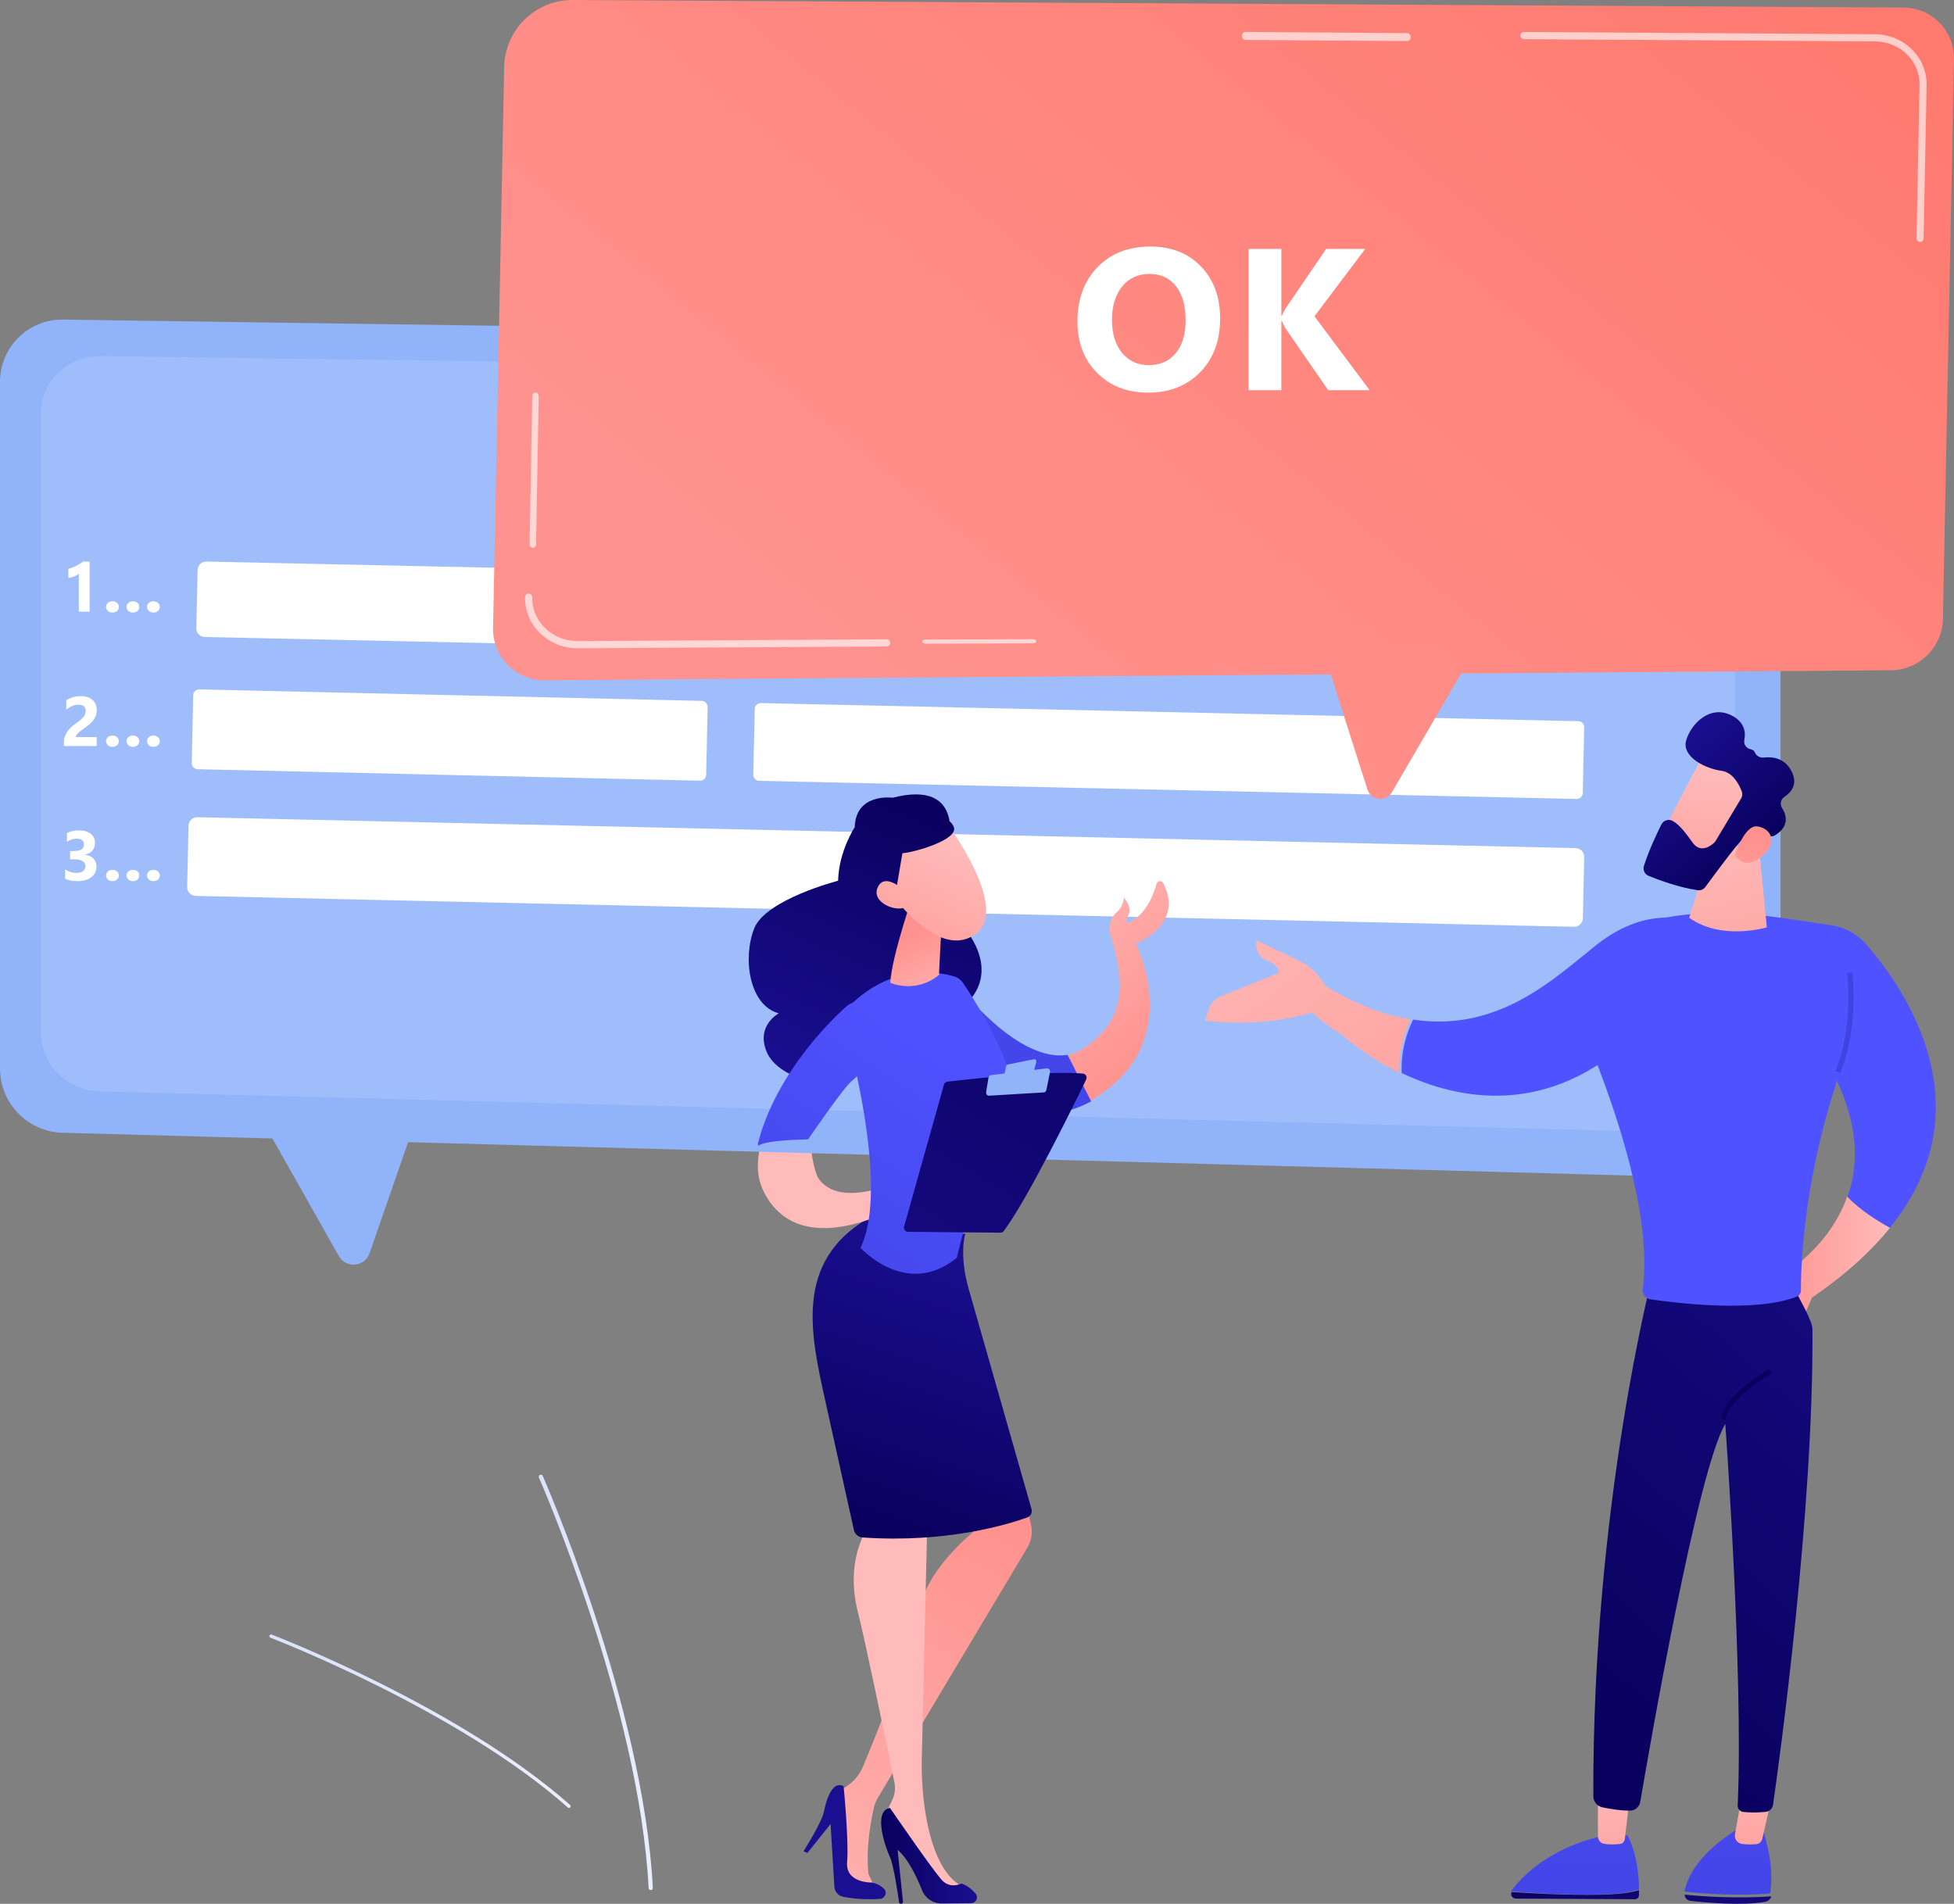 <svg width="428" height="417" viewBox="0 0 428 417" fill="none" xmlns="http://www.w3.org/2000/svg">
  <rect x="0" y="0" width="428" height="417" fill="#808080" stroke="none"/>
  <path d="M124.769 395.975C124.647 396.021 124.495 396.006 124.389 395.913C100.207 374.471 59.651 358.875 59.24 358.721C59.042 358.644 58.951 358.428 59.027 358.243C59.103 358.043 59.316 357.95 59.498 358.027C59.909 358.181 100.587 373.823 124.876 395.358C125.028 395.497 125.043 395.728 124.906 395.882C124.876 395.913 124.83 395.944 124.769 395.975Z" fill="url(#paint0_linear_8042_29579)" />
  <path d="M142.34 413.954C142.183 413.877 142.074 413.738 142.074 413.553C140.003 373.653 118.262 324.136 118.043 323.643C117.933 323.412 118.043 323.134 118.278 323.042C118.513 322.934 118.796 323.042 118.89 323.288C119.109 323.781 140.913 373.453 142.999 413.522C143.015 413.769 142.811 413.985 142.56 414C142.482 414 142.403 413.985 142.34 413.954Z" fill="url(#paint1_linear_8042_29579)" />
  <path d="M51 234.015L74.21 275.112C75.788 277.894 79.909 277.527 80.951 274.501L95 234H51V234.015Z" fill="#91B3FA" />
  <path d="M404.647 262C407.31 264.87 411.244 267.35 414 268.894C409.881 274.026 404.291 279.173 396.904 284.211L394.783 289L388 280.811C388 280.811 400.172 274.712 404.647 262Z" fill="url(#paint2_linear_8042_29579)" />
  <path d="M369 414.328C369 414.191 369 414.039 369.045 413.901C371.189 405.335 381.801 400 381.801 400L386.013 400.335C388.428 407.88 388.126 412.514 387.734 414.572C387.719 414.633 387.704 414.679 387.688 414.74C384.216 415.045 377.061 415.258 369 414.328Z" fill="url(#paint3_linear_8042_29579)" />
  <path d="M388 415.362C387.816 415.966 387.293 416.436 386.648 416.556C381.626 417.482 373.639 416.731 370.29 416.355C369.553 416.275 369.015 415.671 369 415C377.187 415.818 384.467 415.631 388 415.362Z" fill="url(#paint4_linear_8042_29579)" />
  <path d="M388 394.015L386.01 402.771C385.859 403.418 385.319 403.896 384.678 403.942C383.886 404.004 382.739 404.05 381.593 403.896C380.564 403.757 379.856 402.802 380.025 401.784L381.407 394H388V394.015Z" fill="url(#paint5_linear_8042_29579)" />
  <path d="M350.552 415.013C355.292 414.897 357.738 414.436 359 414C359 414.397 359 414.795 358.985 415.205C358.969 415.641 358.569 416 358.092 416L332.072 415.859C331.241 415.859 330.764 415.051 331.118 414.423C334.55 414.654 343.228 415.179 350.552 415.013Z" fill="url(#paint6_linear_8042_29579)" />
  <path d="M331 414.271C331.031 414.212 331.062 414.138 331.108 414.079C333.411 410.981 339.298 404.831 350.903 402.163L356.466 402C356.466 402 358.954 406.135 359 413.797C357.733 414.301 355.26 414.835 350.517 414.968C343.146 415.146 334.43 414.538 331 414.271Z" fill="url(#paint7_linear_8042_29579)" />
  <path d="M357 393.375C356.94 393.801 356.207 400.249 355.908 402.761C355.833 403.361 355.429 403.82 354.921 403.883C354.009 403.994 352.513 404.104 351.212 403.82C350.509 403.662 350 402.951 350 402.129V392L357 393.375Z" fill="url(#paint8_linear_8042_29579)" />
  <path d="M362.042 279C362.042 279 348.774 329.677 349.003 393.453C349.003 394.619 349.827 395.616 350.957 395.862C352.621 396.214 355.079 396.628 357.11 396.582C358.194 396.552 359.095 395.739 359.278 394.665C361.141 383.698 371.828 321.932 377.905 311.9C377.905 311.9 381.905 366.918 380.622 395.463C380.592 396.168 381.111 396.782 381.813 396.874C382.882 396.997 384.577 397.089 386.76 396.859C387.584 396.766 388.241 396.138 388.363 395.325C389.691 386.045 397.325 330.797 396.989 291.01C396.974 288.77 391.081 279.015 391.081 279.015H362.042V279Z" fill="url(#paint9_linear_8042_29579)" />
  <path d="M377.523 311C377.759 311 377.963 310.837 378.026 310.592C379.159 306.053 387.658 301.057 387.736 301.008C387.988 300.861 388.067 300.535 387.941 300.274C387.799 300.012 387.485 299.931 387.233 300.061C386.871 300.274 378.262 305.318 377.019 310.298C376.94 310.592 377.113 310.869 377.397 310.951C377.428 311 377.475 311 377.523 311Z" fill="url(#paint10_linear_8042_29579)" />
  <path d="M223.177 321C223.146 321.981 224.873 329.799 225.83 333.968C226.215 335.639 225.937 337.402 225.089 338.889L192.3 393.751C191.899 394.41 191.621 395.13 191.436 395.881C190.835 398.457 189.586 404.772 190.233 410.505L191.93 414L184.589 412.344L183 392.754L185.082 391.497C186.871 390.409 188.275 388.784 189.077 386.853C192.038 379.694 199.41 361.468 201.307 352.593C203.466 342.506 214.74 334.305 214.74 334.305L212.766 329.645L223.177 321Z" fill="url(#paint11_linear_8042_29579)" />
  <path d="M176 405.488C176 405.488 180.03 399.184 180.5 396.722C180.971 394.259 182.288 389.938 184.781 391.239C184.781 391.239 185.957 403.165 185.55 407.827C185.142 412.489 190.881 412.334 190.881 412.334C190.881 412.334 192.465 412.551 193.625 413.697C194.425 414.487 193.86 415.85 192.731 415.927C190.85 416.051 187.87 416.082 184.734 415.478C183.636 415.277 182.821 414.347 182.758 413.248L181.927 399.525L176.847 405.86L176 405.488Z" fill="url(#paint12_linear_8042_29579)" />
  <path d="M203.203 329.328C203.203 329.328 202.053 378.598 201.899 385.601C201.746 392.604 203.004 408.104 210 412.737L206.962 415C206.962 415 203.157 411.752 199.444 405.518C195.271 398.515 194.013 397.222 194.013 397.222L195.394 394.375C196.008 393.128 196.177 391.727 195.9 390.357C194.397 383.015 189.349 358.619 187.968 353.355C186.342 347.152 186.235 338.871 191.881 331.929C197.511 325.018 203.203 329.328 203.203 329.328Z" fill="url(#paint13_linear_8042_29579)" />
  <path d="M197.358 417C197.144 417 196.96 416.847 196.929 416.633C196.7 414.999 195.736 408.463 194.94 406.783C194.037 404.843 191.068 396.687 194.94 396C194.94 396 204.551 410.02 206.403 411.899C208.255 413.793 210.582 412.556 210.582 412.556C210.582 412.556 212.372 413.09 213.734 414.816C214.377 415.641 213.78 416.847 212.724 416.863L206.25 416.924C204.368 416.939 202.684 415.809 201.98 414.052C200.848 411.212 198.888 407.042 196.608 405.194L197.787 416.527C197.802 416.771 197.618 416.985 197.358 417Z" fill="url(#paint14_linear_8042_29579)" />
  <path d="M211.432 270.188C211.432 270.188 209.994 274.804 212.204 282.394L225.944 330.552C226.156 331.311 225.747 332.1 225.021 332.373C220.905 333.861 207.392 338.036 188.945 336.761C188.022 336.7 187.235 336.032 187.038 335.121C185.828 329.626 181.681 310.891 180.819 307.05C177.565 292.384 173.933 276.565 189.913 267C197.283 270.173 204.153 272.04 211.432 270.188Z" fill="url(#paint15_linear_8042_29579)" />
  <path d="M200.875 256.969C200.875 256.969 184.8 265.785 179.38 258.254C178.256 256.685 177.409 251.306 177.686 249.827C172.867 247.466 169.249 250.932 166.539 250.738C165.83 254.339 165.492 257.865 167.663 261.735C177.163 278.605 203 260.809 203 260.809L200.875 256.969Z" fill="url(#paint16_linear_8042_29579)" />
  <path d="M200.791 260.946C200.791 260.946 199.647 256.169 200.11 254.468C200.574 252.768 201.472 250.585 204.469 251.068C207.467 251.552 211 252.827 211 252.827C211 252.827 210.826 255.04 208.553 254.322L209.957 255.421C209.957 255.421 209.755 257.194 207.829 256.242L209.146 257.707C209.146 257.707 208.321 259.158 206.902 258.235C205.483 257.312 204.802 261.518 200.791 260.946Z" fill="url(#paint17_linear_8042_29579)" />
  <path d="M375.863 257.995L13.678 248.115C6.065 247.9 0 241.666 0 234.053V83.619C0 76.021 6.218 69.894 13.815 70.001L371.911 75.102C381.944 75.24 390 83.42 390 93.453V244.255C389.985 251.99 383.598 258.209 375.863 257.995Z" fill="#91B3FA" />
  <path opacity="0.14" d="M366.551 247.996L22.02 239.06C14.768 238.876 9 233.235 9 226.338V90.324C9 83.458 14.921 77.909 22.143 78.001L362.787 82.615C372.335 82.737 380 90.14 380 99.214V235.565C379.985 242.57 373.91 248.18 366.551 247.996Z" fill="white" />
  <path d="M191.219 81L147.766 80.457C147.337 80.457 146.985 80.114 147 79.714C147 79.314 147.352 79.014 147.796 79L191.234 79.543C191.663 79.543 192.015 79.886 192 80.286C192 80.671 191.648 81 191.219 81Z" fill="white" />
  <path d="M345.798 145.999L44.835 139.524C43.811 139.509 42.985 138.66 43 137.663L43.291 124.787C43.306 123.789 44.178 122.985 45.202 123L346.165 129.491C347.189 129.505 348.015 130.354 348 131.351L347.709 144.228C347.694 145.225 346.838 146.029 345.798 145.999Z" fill="white" />
  <path d="M344.791 203L42.841 196.231C41.813 196.216 40.985 195.331 41 194.291L41.292 180.863C41.307 179.823 42.181 178.985 43.209 179L345.159 185.769C346.187 185.784 347.015 186.669 347 187.709L346.708 201.137C346.678 202.177 345.819 203.015 344.791 203Z" fill="white" />
  <path d="M153.353 171L43.266 168.482C42.549 168.466 41.985 167.853 42 167.113L42.321 152.306C42.336 151.567 42.93 150.985 43.647 151L153.734 153.518C154.451 153.534 155.015 154.147 155 154.887L154.679 169.694C154.664 170.433 154.07 171.015 153.353 171Z" fill="white" />
  <path d="M345.346 175L166.271 171.03C165.551 171.014 164.985 170.417 165 169.696L165.322 155.273C165.337 154.552 165.934 153.985 166.654 154L345.729 157.97C346.449 157.986 347.015 158.583 347 159.304L346.678 173.727C346.663 174.433 346.066 175.015 345.346 175Z" fill="white" />
  <path d="M119.279 149L414.196 146.808C420.393 146.762 425.442 141.782 425.565 135.576L427.998 12.98C428.12 6.789 423.163 1.686 416.981 1.655L125.461 0C117.29 -0.046 110.603 6.482 110.435 14.666L108.002 137.568C107.88 143.866 112.975 149.046 119.279 149Z" fill="url(#paint18_linear_8042_29579)" />
  <path d="M324 140.697L304.885 173.526C303.598 175.754 300.323 175.375 299.53 172.935L289 140L324 140.697Z" fill="url(#paint19_linear_8042_29579)" />
  <path opacity="0.63" d="M202.77 141C202.347 141 202 140.793 202 140.541C202 140.288 202.332 140.081 202.77 140.081L226.23 140C226.653 140 227 140.207 227 140.459C227 140.712 226.668 140.919 226.23 140.919L202.77 141Z" fill="white" />
  <path opacity="0.63" d="M126.503 142C123.34 142 120.284 140.734 118.119 138.525C116.047 136.425 114.941 133.66 115.002 130.772C115.018 130.34 115.371 130 115.801 130C116.231 130.015 116.569 130.371 116.569 130.803C116.523 133.259 117.459 135.606 119.24 137.413C121.114 139.328 123.755 140.425 126.503 140.425C126.518 140.425 126.549 140.425 126.564 140.425L194.217 140.023C194.647 140.023 195 140.378 195 140.811C195 141.243 194.662 141.598 194.217 141.598L126.564 142C126.549 142 126.518 142 126.503 142Z" fill="white" />
  <path opacity="0.63" d="M116.708 120H116.694C116.306 119.985 116 119.634 116 119.208L116.583 86.762C116.597 86.335 116.903 86 117.292 86H117.306C117.694 86.015 118 86.366 118 86.792L117.417 119.238C117.417 119.665 117.097 120 116.708 120Z" fill="white" />
  <path opacity="0.63" d="M308.233 9L272.781 8.744C272.352 8.744 272 8.35 272 7.872C272 7.393 272.352 7 272.781 7L308.218 7.256C308.647 7.256 309 7.65 309 8.128C309.015 8.624 308.662 9 308.233 9Z" fill="white" />
  <path opacity="0.63" d="M420.573 53H420.557C420.128 52.984 419.791 52.629 419.791 52.195L420.45 18.604C420.496 16.191 419.576 13.87 417.86 12.091C416.021 10.187 413.417 9.089 410.704 9.073L333.781 8.578C333.352 8.578 333 8.222 333 7.789C333 7.356 333.352 7 333.781 7L410.704 7.495C413.83 7.511 416.834 8.795 418.964 10.992C420.971 13.081 422.059 15.788 421.998 18.635L421.339 52.226C421.339 52.66 420.986 53 420.573 53Z" fill="white" />
  <path d="M251.483 86C246.915 86 243.193 84.561 240.316 81.684C237.439 78.793 236 75.031 236 70.399C236 65.508 237.461 61.552 240.382 58.531C243.304 55.511 247.175 54 251.995 54C256.548 54 260.226 55.446 263.029 58.337C265.846 61.229 267.255 65.041 267.255 69.773C267.255 74.636 265.794 78.556 262.873 81.533C259.966 84.511 256.169 86 251.483 86ZM251.794 59.999C249.273 59.999 247.271 60.919 245.788 62.761C244.305 64.588 243.564 67.011 243.564 70.032C243.564 73.096 244.305 75.52 245.788 77.304C247.271 79.088 249.214 79.98 251.616 79.98C254.093 79.98 256.058 79.117 257.512 77.39C258.965 75.65 259.692 73.24 259.692 70.162C259.692 66.954 258.987 64.458 257.578 62.674C256.169 60.891 254.241 59.999 251.794 59.999Z" fill="white" />
  <path d="M300 85.461H290.924L281.625 72.017C281.447 71.759 281.165 71.19 280.78 70.313H280.668V85.461H273.483V54.518H280.668V69.148H280.78C280.958 68.745 281.254 68.169 281.67 67.421L290.479 54.518H299.043L287.921 69.277L300 85.461Z" fill="white" />
  <path d="M343 217.851C345.165 215.148 347.069 212.262 348.65 209.269C350.861 205.1 348.834 211.972 349.433 207.268C366.031 195.357 391.042 201.389 400.715 202.596C403.893 202.993 406.78 204.55 408.883 206.948C417.174 216.492 435.353 242.605 413.95 268.917C411.217 267.405 407.317 264.977 404.676 262.167C407.041 255.524 407.24 247.049 402.281 236.634C402.112 237.459 401.897 238.268 401.652 239.078C394.804 260.625 394.451 278.568 394.466 282.707C394.466 283.272 394.128 283.776 393.606 283.989C384.609 287.578 367.274 285.44 361.455 284.585C360.396 284.432 359.674 283.44 359.812 282.371C362.668 261.801 348.021 227.96 344.152 219.47C343.844 218.859 343.461 218.309 343 217.851Z" fill="url(#paint20_linear_8042_29579)" />
  <path d="M385.288 185.489L387 203.127C387 203.127 377.152 206.121 370 201.02L375.03 185L385.288 185.489Z" fill="url(#paint21_linear_8042_29579)" />
  <path d="M373.428 164.75C373.175 164.982 363 184.554 363 184.554L374.534 190L387 172.857C387 172.857 377.567 160.944 373.428 164.75Z" fill="url(#paint22_linear_8042_29579)" />
  <path d="M381.507 173.321C381.707 173.843 381.661 174.412 381.369 174.888L375.77 184.213C375.678 184.351 375.585 184.49 375.462 184.597C374.801 185.212 372.509 187.025 370.756 184.566C369.249 182.477 367.849 180.572 366.326 179.789C365.45 179.328 364.358 179.696 363.912 180.587C362.989 182.416 361.205 186.133 360.082 189.667C359.805 190.558 360.251 191.495 361.112 191.848C363.389 192.77 367.88 194.429 371.863 194.982C372.525 195.075 373.171 194.798 373.555 194.26C375.278 191.91 380.107 185.35 381.753 183.706C383.291 182.185 386.121 182.754 387.398 183.122C387.875 183.261 388.398 183.199 388.828 182.938C390.12 182.154 392.381 180.219 390.32 176.946C389.813 176.132 390.074 175.041 390.874 174.519C392.32 173.567 393.888 171.785 392.397 168.896C390.889 165.977 388.182 165.716 386.352 165.931C385.537 166.023 384.706 165.609 384.399 164.841C384.26 164.503 383.983 164.211 383.476 164.118C382.507 163.919 381.876 163.043 382.076 162.075C382.399 160.416 382.153 158.281 379.508 156.821C374.663 154.163 370.418 158.496 369.341 162.152C368.264 165.808 373.678 168.405 377.093 168.835C379.584 169.158 380.953 171.892 381.507 173.321Z" fill="url(#paint23_linear_8042_29579)" />
  <path d="M380 187.254C380 187.254 382.11 180.769 384.808 181.006C387.506 181.244 389.631 184.075 386.285 187.238C382.125 191.193 380 187.254 380 187.254Z" fill="url(#paint24_linear_8042_29579)" />
  <path d="M403.076 235C407.24 225.088 405.741 213.123 405.723 213L404.576 213.107C404.594 213.23 406.076 224.965 402 234.648L403.076 235Z" fill="url(#paint25_linear_8042_29579)" />
  <path d="M309.535 223.33C328.286 226.171 340.505 214.251 349.612 207.026C361.632 197.484 371 202.132 371 202.132L358.183 226.773C339.033 244.96 319.394 240.915 307.021 235.033C306.822 230.262 308.079 226.279 309.535 223.33Z" fill="url(#paint26_linear_8042_29579)" />
  <path d="M283.278 212L289.35 215.374C296.618 219.956 303.138 222.386 309 223.283C307.579 226.24 306.353 230.233 306.532 235C298.846 231.239 294.03 226.719 294.03 226.719C280.272 218.269 283.278 212 283.278 212Z" fill="url(#paint27_linear_8042_29579)" />
  <path d="M264.725 221.184C265.126 219.834 266.128 218.749 267.423 218.221L280.114 213.088C280.114 213.088 280.299 211.444 277.431 210.343C274.563 209.226 275.226 206 275.226 206C275.226 206 279.158 207.799 284.894 210.653C288.178 212.281 290.029 215.166 291 217.337L287.731 221.664C279.913 224.022 271.987 224.487 264 223.541L264.725 221.184Z" fill="url(#paint28_linear_8042_29579)" />
  <path d="M210 216.292L217.847 240.951C217.847 240.951 226.953 247.603 238.561 241.256C240.343 240.282 242.185 239.018 244.059 237.359C258.155 224.892 248.804 206.763 248.804 206.763C248.804 206.763 259.552 202.456 254.777 193.414C254.454 192.79 253.533 192.896 253.333 193.566C252.642 196.062 250.938 200.416 247.375 201.969C247.191 202.045 247.022 202.121 246.869 202.197C246.715 201.725 246.715 201.162 247.084 200.568C248.189 198.894 246.193 196.61 246.193 196.61C246.193 196.61 246.055 198.635 244.519 199.898C243.183 200.994 242.554 203.43 243.46 205.424C245.395 212.837 248.281 222.64 237.041 229.809C235.889 230.54 234.692 230.981 233.479 231.179C222.745 232.96 210 216.292 210 216.292Z" fill="url(#paint29_linear_8042_29579)" />
  <path d="M210 216L217.967 240.919C217.967 240.919 227.213 247.641 239 241.227L233.839 231.044C222.941 232.843 210 216 210 216Z" fill="url(#paint30_linear_8042_29579)" />
  <path d="M207.586 185.844C207.586 185.844 211.986 170.522 195.512 174.732C195.512 174.732 187.443 173.607 187.215 181.193C187.215 181.193 183.728 186.437 183.576 192.912C183.576 192.912 167.712 197.001 165.2 203.355C162.642 209.846 164.058 220.167 170.574 221.961C170.574 221.961 165.398 224.712 168.016 230.58C170.635 236.447 183.302 240.339 190.549 232.951C190.549 232.951 211.727 235.247 210.966 220.365C210.966 220.365 220.634 213.798 210.037 201.729C199.425 189.675 207.586 185.844 207.586 185.844Z" fill="url(#paint31_linear_8042_29579)" />
  <path d="M209.078 213.899C205.747 212.889 196.06 211.037 186.844 219.594C185.277 221.049 184.639 223.253 185.201 225.32C187.68 234.49 194.205 261.587 188.486 273.314C188.486 273.314 198.569 284.505 209.58 275.488C209.58 275.488 214.522 253.825 220.986 244.303C225.457 237.735 213.869 219.64 210.933 215.277C210.492 214.619 209.838 214.129 209.078 213.899Z" fill="url(#paint32_linear_8042_29579)" />
  <path d="M200.347 195C200.347 195 195.369 209.057 195 215.263C195 215.263 200.501 217.767 205.679 213.543C205.679 213.543 206.216 199.501 207 196.982L200.347 195Z" fill="url(#paint33_linear_8042_29579)" />
  <path d="M207.891 181.054C207.891 181.054 221.279 199.101 213.65 204.62C206.022 210.14 196.495 197.318 196.495 197.318C196.495 197.318 193.247 187.349 196.326 183.86C199.39 180.372 207.891 181.054 207.891 181.054Z" fill="url(#paint34_linear_8042_29579)" />
  <path d="M201.839 177.188C201.839 177.188 208.019 178.482 208.936 181.21C209.868 183.938 200.353 186.697 197.666 186.884L195.77 198C195.77 198 189.131 187.742 191.518 181.677C193.92 175.597 201.839 177.188 201.839 177.188Z" fill="url(#paint35_linear_8042_29579)" />
  <path d="M199 195.91C199 195.91 194.126 190.709 192.323 194.213C190.521 197.718 196.75 200.165 198.841 198.427L199 195.91Z" fill="url(#paint36_linear_8042_29579)" />
  <path d="M166.124 251H166.018C167.75 249.622 176.991 249.576 176.991 249.576C176.991 249.576 183.694 239.789 185.974 237.354C186.05 237.278 186.126 237.201 186.186 237.14C186.232 237.094 186.293 237.033 186.354 236.972C187.189 236.19 188.071 235.425 189.028 234.613C190.077 233.725 190.928 232.591 191.445 231.29C195.002 222.284 192.19 216.388 185.73 220.156C185.73 220.156 172.082 231.581 166.778 247.784C166.717 247.983 166.671 248.167 166.61 248.366C166.398 249.116 166.185 249.836 166.002 250.495C165.987 250.541 166.048 250.617 166.033 250.663C165.987 250.786 166.17 250.893 166.124 251Z" fill="url(#paint37_linear_8042_29579)" />
  <path d="M198.032 268.642L206.764 237.582C206.856 237.223 207.163 236.973 207.515 236.926C209.093 236.739 213.673 236.208 218.974 235.755C225.347 235.209 232.746 234.756 237.174 235.147C237.802 235.193 238.185 235.88 237.909 236.458C235.397 241.64 225.056 262.727 219.863 269.641C219.694 269.875 219.418 270 219.143 270L198.89 269.813C198.293 269.797 197.879 269.22 198.032 268.642Z" fill="url(#paint38_linear_8042_29579)" />
  <path d="M220.715 233.174L226.515 232.008C226.824 231.941 227.077 232.295 226.978 232.667L226.403 234.762C226.346 234.947 226.22 235.083 226.066 235.099L220.476 235.995C220.181 236.045 219.942 235.724 220.012 235.387L220.363 233.562C220.42 233.36 220.546 233.208 220.715 233.174Z" fill="#91B3FA" />
  <path d="M216.011 239.159L216.512 236.066C216.557 235.752 216.778 235.524 217.043 235.489L229.333 234.004C229.746 233.952 230.084 234.406 229.981 234.878L229.2 238.74C229.141 239.054 228.906 239.264 228.64 239.281L216.63 239.998C216.232 240.033 215.938 239.614 216.011 239.159Z" fill="#91B3FA" />
  <path d="M19.632 123V133.985H17.263V125.668C17.133 125.783 16.978 125.892 16.797 125.997C16.622 126.097 16.434 126.19 16.233 126.275C16.033 126.355 15.825 126.424 15.609 126.484C15.393 126.539 15.181 126.579 14.97 126.604V124.611C15.586 124.431 16.168 124.201 16.714 123.922C17.261 123.642 17.755 123.335 18.196 123H19.632Z" fill="white" />
  <path d="M24.602 134.173C24.211 134.173 23.885 134.053 23.624 133.813C23.363 133.573 23.233 133.278 23.233 132.929C23.233 132.569 23.366 132.274 23.632 132.044C23.902 131.815 24.238 131.7 24.639 131.7C25.045 131.7 25.376 131.817 25.632 132.052C25.892 132.282 26.023 132.574 26.023 132.929C26.023 133.293 25.89 133.593 25.624 133.828C25.364 134.058 25.023 134.173 24.602 134.173Z" fill="white" />
  <path d="M29.09 134.173C28.699 134.173 28.373 134.053 28.113 133.813C27.852 133.573 27.722 133.278 27.722 132.929C27.722 132.569 27.855 132.274 28.12 132.044C28.391 131.815 28.727 131.7 29.128 131.7C29.534 131.7 29.865 131.817 30.12 132.052C30.381 132.282 30.511 132.574 30.511 132.929C30.511 133.293 30.378 133.593 30.113 133.828C29.852 134.058 29.511 134.173 29.09 134.173Z" fill="white" />
  <path d="M33.579 134.173C33.188 134.173 32.862 134.053 32.601 133.813C32.341 133.573 32.21 133.278 32.21 132.929C32.21 132.569 32.343 132.274 32.609 132.044C32.88 131.815 33.215 131.7 33.617 131.7C34.023 131.7 34.353 131.817 34.609 132.052C34.87 132.282 35 132.574 35 132.929C35 133.293 34.867 133.593 34.602 133.828C34.341 134.058 34 134.173 33.579 134.173Z" fill="white" />
  <path d="M16.602 161.436H21.173V163.399H14V162.59C14 162.04 14.093 161.548 14.278 161.113C14.464 160.674 14.697 160.282 14.977 159.937C15.258 159.587 15.564 159.28 15.895 159.015C16.231 158.746 16.549 158.503 16.85 158.288C17.166 158.064 17.441 157.849 17.677 157.644C17.918 157.439 18.118 157.237 18.278 157.037C18.444 156.832 18.567 156.627 18.647 156.423C18.727 156.213 18.767 155.991 18.767 155.756C18.767 155.296 18.637 154.949 18.376 154.714C18.116 154.479 17.717 154.362 17.181 154.362C16.253 154.362 15.366 154.729 14.519 155.464V153.38C15.456 152.776 16.514 152.474 17.692 152.474C18.238 152.474 18.727 152.546 19.158 152.691C19.594 152.831 19.963 153.033 20.263 153.298C20.564 153.563 20.792 153.885 20.948 154.265C21.108 154.639 21.188 155.059 21.188 155.523C21.188 156.018 21.111 156.458 20.955 156.842C20.805 157.227 20.602 157.577 20.346 157.891C20.096 158.206 19.805 158.496 19.474 158.761C19.143 159.02 18.8 159.273 18.444 159.517C18.203 159.687 17.97 159.857 17.744 160.027C17.524 160.192 17.328 160.357 17.158 160.521C16.988 160.681 16.852 160.839 16.752 160.994C16.652 161.148 16.602 161.296 16.602 161.436Z" fill="white" />
  <path d="M24.602 163.586C24.211 163.586 23.885 163.466 23.624 163.227C23.363 162.987 23.233 162.692 23.233 162.342C23.233 161.983 23.366 161.688 23.632 161.458C23.902 161.228 24.238 161.113 24.639 161.113C25.045 161.113 25.376 161.231 25.632 161.466C25.892 161.695 26.023 161.988 26.023 162.342C26.023 162.707 25.89 163.007 25.624 163.242C25.364 163.471 25.023 163.586 24.602 163.586Z" fill="white" />
  <path d="M29.09 163.586C28.699 163.586 28.373 163.466 28.113 163.227C27.852 162.987 27.722 162.692 27.722 162.342C27.722 161.983 27.855 161.688 28.12 161.458C28.391 161.228 28.727 161.113 29.128 161.113C29.534 161.113 29.865 161.231 30.12 161.466C30.381 161.695 30.511 161.988 30.511 162.342C30.511 162.707 30.378 163.007 30.113 163.242C29.852 163.471 29.511 163.586 29.09 163.586Z" fill="white" />
  <path d="M33.579 163.586C33.188 163.586 32.862 163.466 32.601 163.227C32.341 162.987 32.21 162.692 32.21 162.342C32.21 161.983 32.343 161.688 32.609 161.458C32.88 161.228 33.215 161.113 33.617 161.113C34.023 161.113 34.353 161.231 34.609 161.466C34.87 161.695 35 161.988 35 162.342C35 162.707 34.867 163.007 34.602 163.242C34.341 163.471 34 163.586 33.579 163.586Z" fill="white" />
  <path d="M14.256 192.46V190.4C14.977 190.924 15.82 191.187 16.782 191.187C17.389 191.187 17.86 191.057 18.196 190.797C18.537 190.537 18.707 190.175 18.707 189.71C18.707 189.231 18.496 188.861 18.075 188.601C17.659 188.342 17.085 188.212 16.354 188.212H15.353V186.398H16.278C17.682 186.398 18.384 185.934 18.384 185.005C18.384 184.13 17.845 183.693 16.767 183.693C16.045 183.693 15.343 183.926 14.662 184.39V182.457C15.419 182.077 16.301 181.887 17.308 181.887C18.411 181.887 19.268 182.135 19.88 182.629C20.497 183.124 20.805 183.766 20.805 184.555C20.805 185.959 20.09 186.838 18.662 187.193V187.23C19.424 187.325 20.025 187.602 20.466 188.062C20.908 188.517 21.128 189.076 21.128 189.74C21.128 190.745 20.76 191.539 20.023 192.123C19.286 192.708 18.268 193 16.97 193C15.857 193 14.952 192.82 14.256 192.46Z" fill="white" />
  <path d="M24.602 193C24.211 193 23.885 192.88 23.624 192.64C23.363 192.401 23.233 192.106 23.233 191.756C23.233 191.396 23.366 191.102 23.632 190.872C23.902 190.642 24.238 190.527 24.639 190.527C25.045 190.527 25.376 190.645 25.632 190.879C25.892 191.109 26.023 191.401 26.023 191.756C26.023 192.121 25.89 192.421 25.624 192.655C25.364 192.885 25.023 193 24.602 193Z" fill="white" />
  <path d="M29.09 193C28.699 193 28.373 192.88 28.113 192.64C27.852 192.401 27.722 192.106 27.722 191.756C27.722 191.396 27.855 191.102 28.12 190.872C28.391 190.642 28.727 190.527 29.128 190.527C29.534 190.527 29.865 190.645 30.12 190.879C30.381 191.109 30.511 191.401 30.511 191.756C30.511 192.121 30.378 192.421 30.113 192.655C29.852 192.885 29.511 193 29.09 193Z" fill="white" />
  <path d="M33.579 193C33.188 193 32.862 192.88 32.601 192.64C32.341 192.401 32.21 192.106 32.21 191.756C32.21 191.396 32.343 191.102 32.609 190.872C32.88 190.642 33.215 190.527 33.617 190.527C34.023 190.527 34.353 190.645 34.609 190.879C34.87 191.109 35 191.401 35 191.756C35 192.121 34.867 192.421 34.602 192.655C34.341 192.885 34 193 33.579 193Z" fill="white" />
  <defs>
    <linearGradient id="paint0_linear_8042_29579" x1="59.01" y1="376.991" x2="125.015" y2="376.991" gradientUnits="userSpaceOnUse">
      <stop stop-color="#DAE3FE" />
      <stop offset="1" stop-color="#E9EFFD" />
    </linearGradient>
    <linearGradient id="paint1_linear_8042_29579" x1="118" y1="368.498" x2="143.007" y2="368.498" gradientUnits="userSpaceOnUse">
      <stop stop-color="#DAE3FE" />
      <stop offset="1" stop-color="#E9EFFD" />
    </linearGradient>
    <linearGradient id="paint2_linear_8042_29579" x1="413.997" y1="275.498" x2="388.006" y2="275.498" gradientUnits="userSpaceOnUse">
      <stop stop-color="#FEBBBA" />
      <stop offset="1" stop-color="#FF928E" />
    </linearGradient>
    <linearGradient id="paint3_linear_8042_29579" x1="379.005" y1="356.064" x2="378.357" y2="426.644" gradientUnits="userSpaceOnUse">
      <stop stop-color="#4F52FF" />
      <stop offset="1" stop-color="#4042E2" />
    </linearGradient>
    <linearGradient id="paint4_linear_8042_29579" x1="339.915" y1="389.064" x2="402.791" y2="445.586" gradientUnits="userSpaceOnUse">
      <stop stop-color="#09005D" />
      <stop offset="1" stop-color="#1A0F91" />
    </linearGradient>
    <linearGradient id="paint5_linear_8042_29579" x1="382.422" y1="385.58" x2="385.817" y2="417.99" gradientUnits="userSpaceOnUse">
      <stop stop-color="#FEBBBA" />
      <stop offset="1" stop-color="#FF928E" />
    </linearGradient>
    <linearGradient id="paint6_linear_8042_29579" x1="327.503" y1="403.24" x2="387.822" y2="460.085" gradientUnits="userSpaceOnUse">
      <stop stop-color="#09005D" />
      <stop offset="1" stop-color="#1A0F91" />
    </linearGradient>
    <linearGradient id="paint7_linear_8042_29579" x1="345.532" y1="357.697" x2="344.933" y2="426.322" gradientUnits="userSpaceOnUse">
      <stop stop-color="#4F52FF" />
      <stop offset="1" stop-color="#4042E2" />
    </linearGradient>
    <linearGradient id="paint8_linear_8042_29579" x1="352.586" y1="389.316" x2="356.593" y2="422.419" gradientUnits="userSpaceOnUse">
      <stop stop-color="#FEBBBA" />
      <stop offset="1" stop-color="#FF928E" />
    </linearGradient>
    <linearGradient id="paint9_linear_8042_29579" x1="340.104" y1="376.563" x2="456.769" y2="247.53" gradientUnits="userSpaceOnUse">
      <stop stop-color="#09005D" />
      <stop offset="1" stop-color="#1A0F91" />
    </linearGradient>
    <linearGradient id="paint10_linear_8042_29579" x1="382.166" y1="304.447" x2="337.776" y2="172.084" gradientUnits="userSpaceOnUse">
      <stop stop-color="#09005D" />
      <stop offset="1" stop-color="#1A0F91" />
    </linearGradient>
    <linearGradient id="paint11_linear_8042_29579" x1="163.642" y1="441.246" x2="222.323" y2="334.677" gradientUnits="userSpaceOnUse">
      <stop stop-color="#FEBBBA" />
      <stop offset="1" stop-color="#FF928E" />
    </linearGradient>
    <linearGradient id="paint12_linear_8042_29579" x1="601.776" y1="-332.639" x2="588.395" y2="-308.231" gradientUnits="userSpaceOnUse">
      <stop stop-color="#09005D" />
      <stop offset="1" stop-color="#1A0F91" />
    </linearGradient>
    <linearGradient id="paint13_linear_8042_29579" x1="174.598" y1="380.703" x2="85.186" y2="410.138" gradientUnits="userSpaceOnUse">
      <stop stop-color="#FEBBBA" />
      <stop offset="1" stop-color="#FF928E" />
    </linearGradient>
    <linearGradient id="paint14_linear_8042_29579" x1="193.069" y1="406.518" x2="213.901" y2="406.32" gradientUnits="userSpaceOnUse">
      <stop stop-color="#09005D" />
      <stop offset="1" stop-color="#1A0F91" />
    </linearGradient>
    <linearGradient id="paint15_linear_8042_29579" x1="191.851" y1="337.821" x2="214.215" y2="271.128" gradientUnits="userSpaceOnUse">
      <stop stop-color="#09005D" />
      <stop offset="1" stop-color="#1A0F91" />
    </linearGradient>
    <linearGradient id="paint16_linear_8042_29579" x1="209.928" y1="259.008" x2="246.937" y2="259.008" gradientUnits="userSpaceOnUse">
      <stop stop-color="#FEBBBA" />
      <stop offset="1" stop-color="#FF928E" />
    </linearGradient>
    <linearGradient id="paint17_linear_8042_29579" x1="199.996" y1="255.999" x2="210.987" y2="255.999" gradientUnits="userSpaceOnUse">
      <stop stop-color="#FEBBBA" />
      <stop offset="1" stop-color="#FF928E" />
    </linearGradient>
    <linearGradient id="paint18_linear_8042_29579" x1="425.975" y1="-118.404" x2="200.711" y2="155.87" gradientUnits="userSpaceOnUse">
      <stop stop-color="#FE7062" />
      <stop offset="1" stop-color="#FF928E" />
    </linearGradient>
    <linearGradient id="paint19_linear_8042_29579" x1="483.548" y1="-73.788" x2="260.263" y2="194.91" gradientUnits="userSpaceOnUse">
      <stop stop-color="#FE7062" />
      <stop offset="1" stop-color="#FF928E" />
    </linearGradient>
    <linearGradient id="paint20_linear_8042_29579" x1="1072.18" y1="-319.283" x2="1220.69" y2="-440.468" gradientUnits="userSpaceOnUse">
      <stop stop-color="#4F52FF" />
      <stop offset="1" stop-color="#4042E2" />
    </linearGradient>
    <linearGradient id="paint21_linear_8042_29579" x1="374.774" y1="180.771" x2="388.891" y2="241.301" gradientUnits="userSpaceOnUse">
      <stop stop-color="#FEBBBA" />
      <stop offset="1" stop-color="#FF928E" />
    </linearGradient>
    <linearGradient id="paint22_linear_8042_29579" x1="376.78" y1="168.451" x2="369.918" y2="209.689" gradientUnits="userSpaceOnUse">
      <stop stop-color="#FEBBBA" />
      <stop offset="1" stop-color="#FF928E" />
    </linearGradient>
    <linearGradient id="paint23_linear_8042_29579" x1="383.844" y1="187.829" x2="363.362" y2="166.046" gradientUnits="userSpaceOnUse">
      <stop stop-color="#09005D" />
      <stop offset="1" stop-color="#1A0F91" />
    </linearGradient>
    <linearGradient id="paint24_linear_8042_29579" x1="382.844" y1="214.004" x2="384.18" y2="184.438" gradientUnits="userSpaceOnUse">
      <stop stop-color="#FEBBBA" />
      <stop offset="1" stop-color="#FF928E" />
    </linearGradient>
    <linearGradient id="paint25_linear_8042_29579" x1="569.083" y1="69.808" x2="442.232" y2="226.855" gradientUnits="userSpaceOnUse">
      <stop stop-color="#4F52FF" />
      <stop offset="1" stop-color="#4042E2" />
    </linearGradient>
    <linearGradient id="paint26_linear_8042_29579" x1="1045.94" y1="-356.828" x2="1195.7" y2="-477.529" gradientUnits="userSpaceOnUse">
      <stop stop-color="#4F52FF" />
      <stop offset="1" stop-color="#4042E2" />
    </linearGradient>
    <linearGradient id="paint27_linear_8042_29579" x1="264.688" y1="178.37" x2="352.305" y2="286.68" gradientUnits="userSpaceOnUse">
      <stop stop-color="#FEBBBA" />
      <stop offset="1" stop-color="#FF928E" />
    </linearGradient>
    <linearGradient id="paint28_linear_8042_29579" x1="252.391" y1="187.726" x2="339.63" y2="298.696" gradientUnits="userSpaceOnUse">
      <stop stop-color="#FEBBBA" />
      <stop offset="1" stop-color="#FF928E" />
    </linearGradient>
    <linearGradient id="paint29_linear_8042_29579" x1="218.536" y1="195.492" x2="249.897" y2="234.385" gradientUnits="userSpaceOnUse">
      <stop stop-color="#FEBBBA" />
      <stop offset="1" stop-color="#FF928E" />
    </linearGradient>
    <linearGradient id="paint30_linear_8042_29579" x1="245.338" y1="171.099" x2="217.157" y2="251.028" gradientUnits="userSpaceOnUse">
      <stop stop-color="#4F52FF" />
      <stop offset="1" stop-color="#4042E2" />
    </linearGradient>
    <linearGradient id="paint31_linear_8042_29579" x1="204.812" y1="174.747" x2="177.301" y2="238.81" gradientUnits="userSpaceOnUse">
      <stop stop-color="#09005D" />
      <stop offset="1" stop-color="#1A0F91" />
    </linearGradient>
    <linearGradient id="paint32_linear_8042_29579" x1="211.356" y1="227.416" x2="162.345" y2="300.966" gradientUnits="userSpaceOnUse">
      <stop stop-color="#4F52FF" />
      <stop offset="1" stop-color="#4042E2" />
    </linearGradient>
    <linearGradient id="paint33_linear_8042_29579" x1="208.253" y1="222.23" x2="200.335" y2="204.642" gradientUnits="userSpaceOnUse">
      <stop stop-color="#FEBBBA" />
      <stop offset="1" stop-color="#FF928E" />
    </linearGradient>
    <linearGradient id="paint34_linear_8042_29579" x1="209.378" y1="184.711" x2="193.861" y2="220.062" gradientUnits="userSpaceOnUse">
      <stop stop-color="#FEBBBA" />
      <stop offset="1" stop-color="#FF928E" />
    </linearGradient>
    <linearGradient id="paint35_linear_8042_29579" x1="203.713" y1="173.862" x2="175.735" y2="239.812" gradientUnits="userSpaceOnUse">
      <stop stop-color="#09005D" />
      <stop offset="1" stop-color="#1A0F91" />
    </linearGradient>
    <linearGradient id="paint36_linear_8042_29579" x1="201.62" y1="182.883" x2="188.16" y2="215.068" gradientUnits="userSpaceOnUse">
      <stop stop-color="#FEBBBA" />
      <stop offset="1" stop-color="#FF928E" />
    </linearGradient>
    <linearGradient id="paint37_linear_8042_29579" x1="193.894" y1="215.547" x2="144.845" y2="289.08" gradientUnits="userSpaceOnUse">
      <stop stop-color="#4F52FF" />
      <stop offset="1" stop-color="#4042E2" />
    </linearGradient>
    <linearGradient id="paint38_linear_8042_29579" x1="255.02" y1="181.692" x2="166.332" y2="329.673" gradientUnits="userSpaceOnUse">
      <stop stop-color="#09005D" />
      <stop offset="1" stop-color="#1A0F91" />
    </linearGradient>
  </defs>
</svg>
  